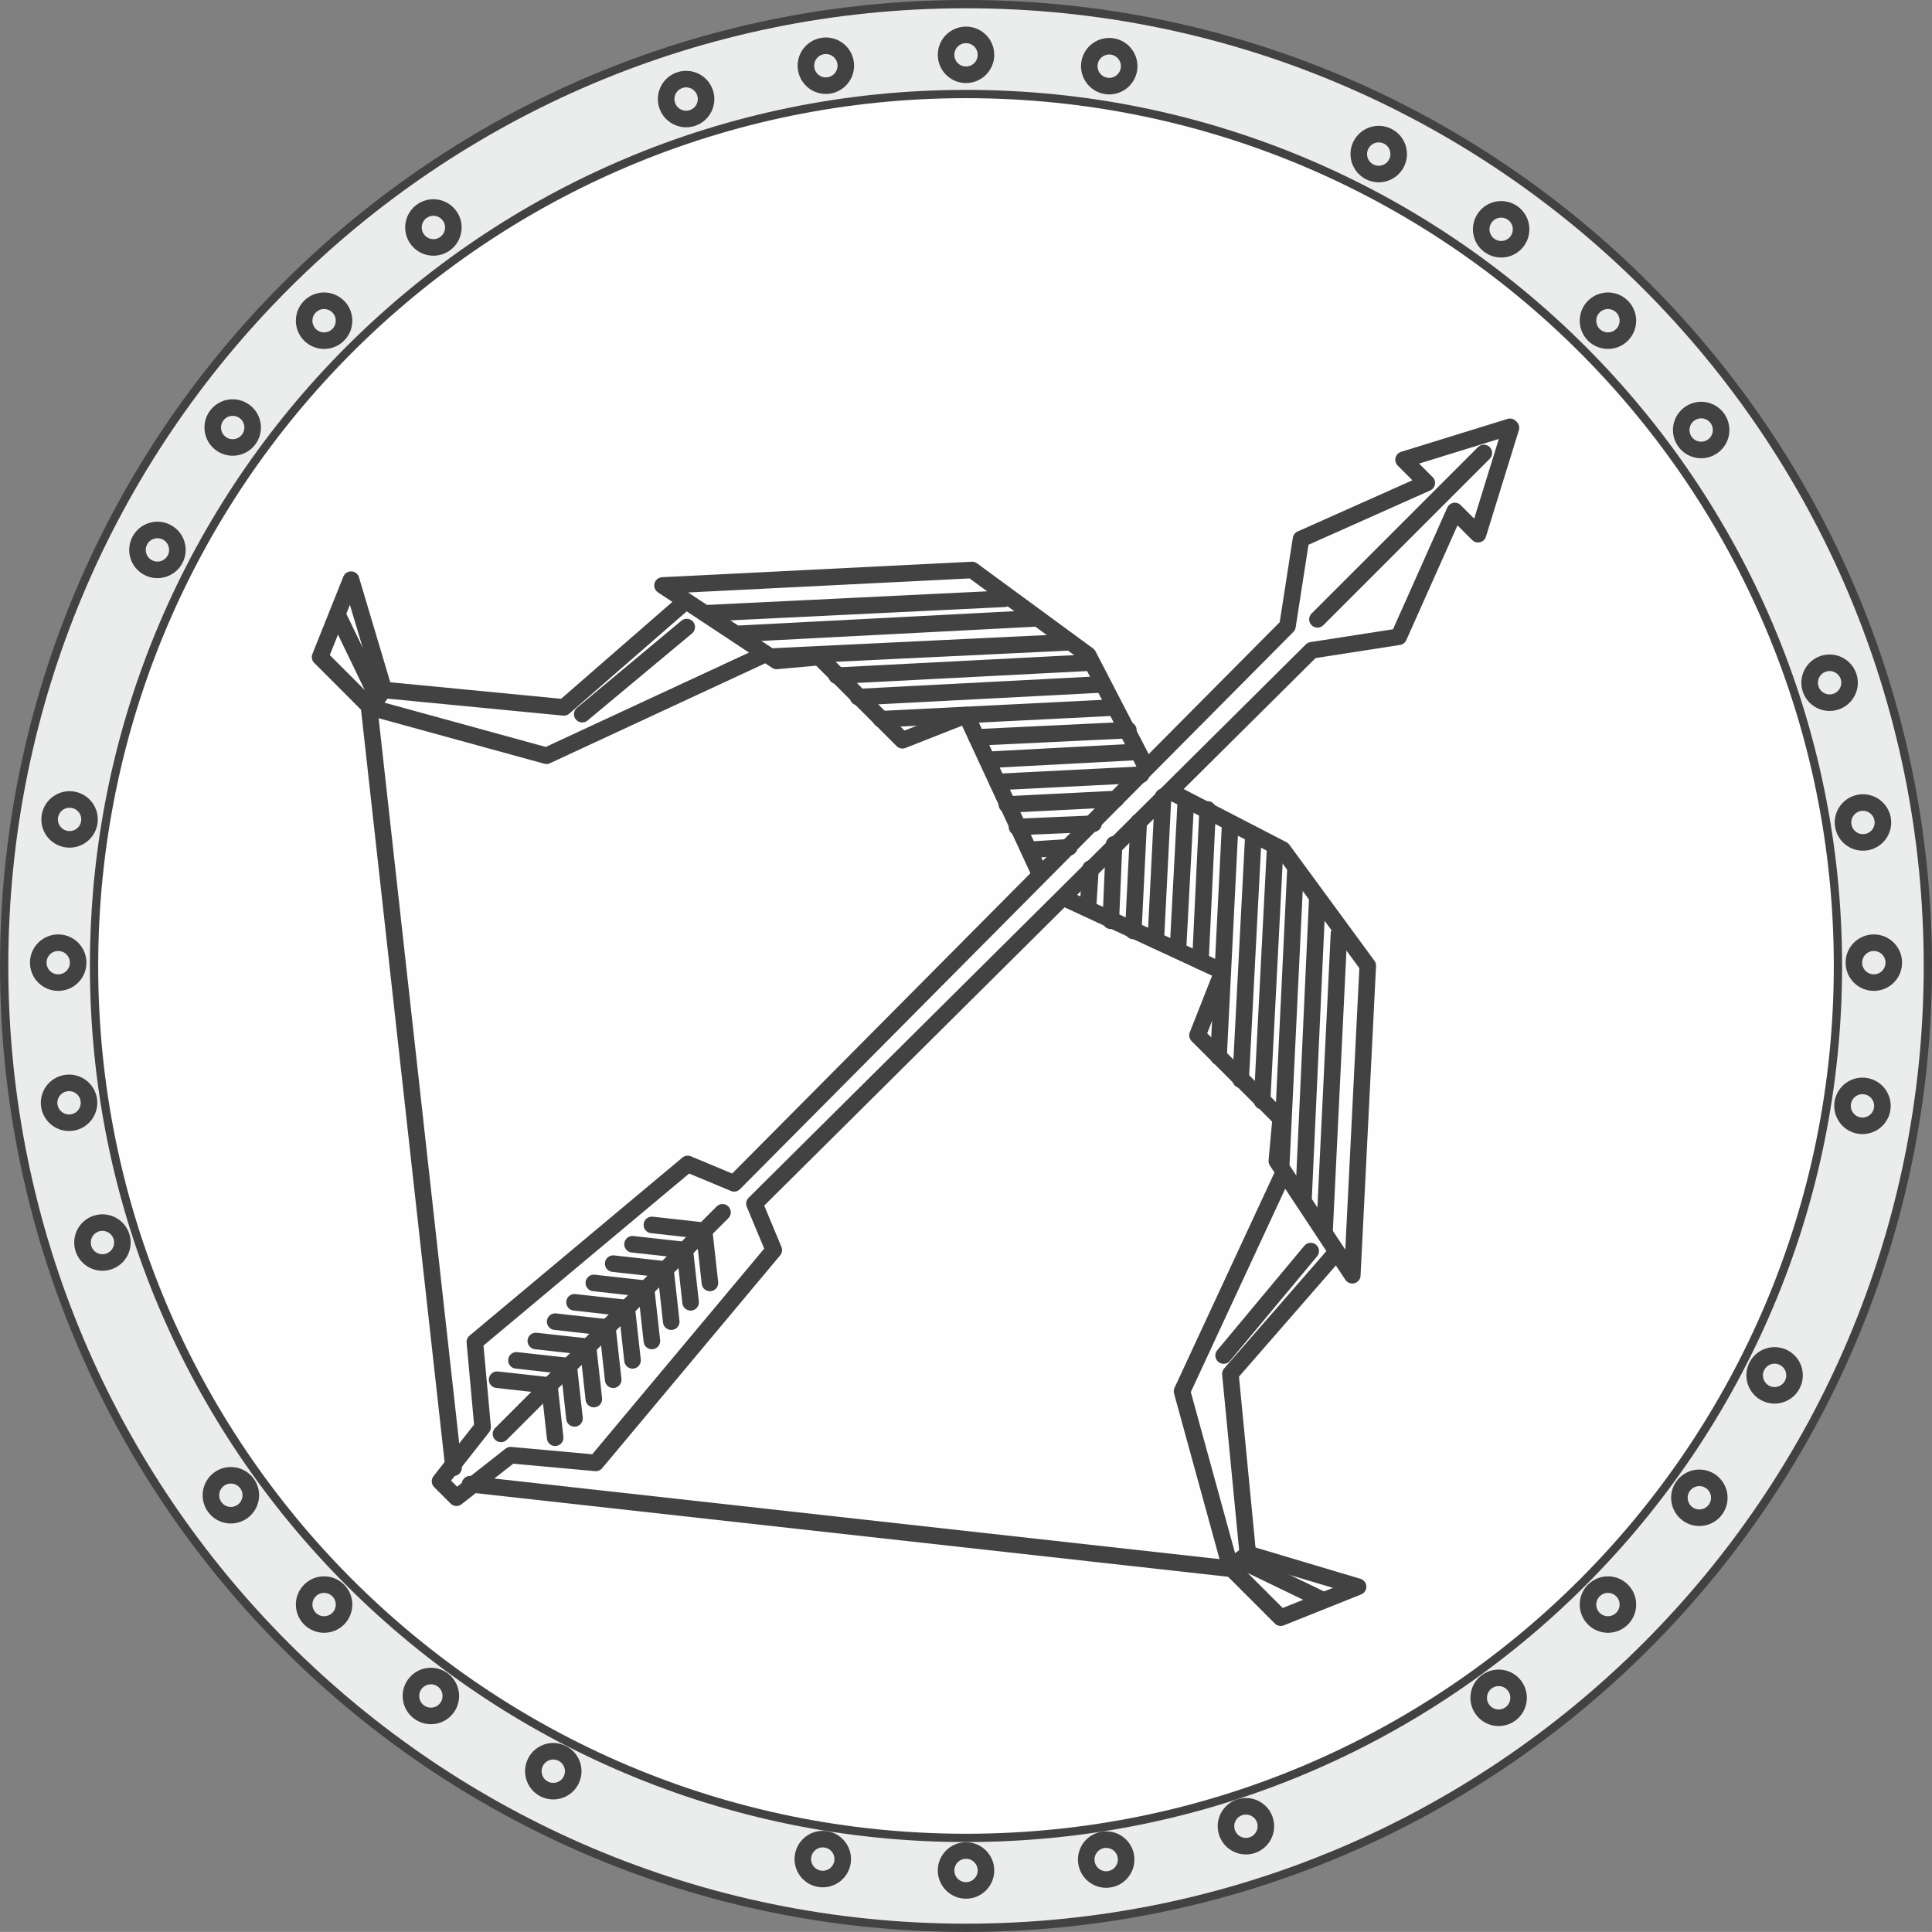 <?xml version="1.0" encoding="UTF-8"?>
<!DOCTYPE svg PUBLIC "-//W3C//DTD SVG 1.1//EN" "http://www.w3.org/Graphics/SVG/1.1/DTD/svg11.dtd">
<!-- Creator: CorelDRAW -->
<svg xmlns="http://www.w3.org/2000/svg" xml:space="preserve" width="43.264mm" height="43.263mm" version="1.1" style="shape-rendering:geometricPrecision; text-rendering:geometricPrecision; image-rendering:optimizeQuality; fill-rule:evenodd; clip-rule:evenodd"
viewBox="0 0 1002.18 1002.17"
 xmlns:xlink="http://www.w3.org/1999/xlink"
 xmlns:xodm="http://www.corel.com/coreldraw/odm/2003">
 <rect x="0" y="0" width="1002.18" height="1002.17" fill="#808080" stroke="none"/>
 <defs>
  <style type="text/css">
   <![CDATA[
    .str0 {stroke:#434242;stroke-width:8.59;stroke-linecap:round;stroke-linejoin:round;stroke-miterlimit:10}
    .fil0 {fill:none;fill-rule:nonzero}
    .fil2 {fill:#FEFEFE;fill-rule:nonzero}
    .fil1 {fill:#EBECEC;fill-rule:nonzero}
   ]]>
  </style>
 </defs>
 <g id="Layer_x0020_1">
  <g>
   <path class="fil0 str0" d="M4.3 501.08c0,-274.37 222.42,-496.79 496.79,-496.79 274.37,0 496.8,222.42 496.8,496.79 0,274.36 -222.43,496.79 -496.8,496.79 -274.37,0 -496.79,-222.43 -496.79,-496.79z"/>
   <path id="_1" class="fil1" d="M4.3 501.08c0,-274.37 222.42,-496.79 496.79,-496.79 274.37,0 496.8,222.42 496.8,496.79 0,274.36 -222.43,496.79 -496.8,496.79 -274.37,0 -496.79,-222.43 -496.79,-496.79z"/>
  </g>
  <g>
   <path class="fil0 str0" d="M50.93 501.08c0,-248.62 201.54,-450.16 450.16,-450.16 248.62,0 450.16,201.54 450.16,450.16 0,248.61 -201.55,450.15 -450.16,450.15 -248.62,0 -450.16,-201.54 -450.16,-450.15z"/>
   <path id="_1_0" class="fil2" d="M50.93 501.08c0,-248.62 201.54,-450.16 450.16,-450.16 248.62,0 450.16,201.54 450.16,450.16 0,248.61 -201.55,450.15 -450.16,450.15 -248.62,0 -450.16,-201.54 -450.16,-450.15z"/>
  </g>
  <g>
   <polyline class="fil0 str0" points="607.13,410.58 665.34,440.7 709.5,500.92 701.47,661.51 662.33,602.29 664.33,580.21 621.18,537.05 634.23,503.93 551.93,465.79 "/>
  </g>
  <g>
   <polyline class="fil0 str0" points="692.44,650.47 638.24,712.69 647.27,806.02 638.24,813.05 613.15,721.72 665.34,609.33 "/>
  </g>
  <g>
   <polyline class="fil0 str0" points="638.24,813.05 664.33,839.15 704.48,823.09 647.27,806.02 "/>
  </g>
  <g>
   <line class="fil0 str0" x1="243.81" y1="769.89" x2="641.26" y2= "814.06" />
  </g>
  <g>
   <line class="fil0 str0" x1="687.04" y1="639.3" x2="694.57" y2= "484.24" />
  </g>
  <g>
   <line class="fil0 str0" x1="676.13" y1="622.74" x2="683.28" y2= "466.93" />
  </g>
  <g>
   <line class="fil0 str0" x1="664.64" y1="603.74" x2="671.99" y2= "450.93" />
  </g>
  <g>
   <line class="fil0 str0" x1="654.68" y1="571.17" x2="661.45" y2= "439.83" />
  </g>
  <g>
   <line class="fil0 str0" x1="643.57" y1="560.08" x2="650.16" y2= "433.43" />
  </g>
  <g>
   <line class="fil0 str0" x1="632.09" y1="548.22" x2="638.12" y2= "427.79" />
  </g>
  <g>
   <line class="fil0 str0" x1="622.69" y1="498.54" x2="626.44" y2= "419.88" />
  </g>
  <g>
   <line class="fil0 str0" x1="611.02" y1="492.9" x2="615.16" y2= "414.99" />
  </g>
  <g>
   <line class="fil0 str0" x1="599.54" y1="487.81" x2="603.3" y2= "413.29" />
  </g>
  <g>
   <line class="fil0 str0" x1="587.87" y1="482.92" x2="590.69" y2= "426.28" />
  </g>
  <g>
   <line class="fil0 str0" x1="576.2" y1="477.65" x2="577.9" y2= "437.94" />
  </g>
  <g>
   <line class="fil0 str0" x1="564.34" y1="471.06" x2="565.67" y2= "450.56" />
  </g>
  <g>
   <line class="fil0 str0" x1="679.9" y1="648.97" x2="634.73" y2= "703.16" />
  </g>
  <g>
   <line class="fil0 str0" x1="686.42" y1="830.11" x2="643.76" y2= "809.54" />
  </g>
  <g>
   <polyline class="fil0 str0" points="783.27,221.41 728.07,238.48 740.11,250.52 674.87,279.62 667.85,324.78 380.81,613.83 356.72,603.78 246.32,696.13 250.34,740.29 228.25,768.39 236.78,776.92 264.89,754.84 309.05,758.86 401.38,648.45 391.35,624.37 680.39,337.33 725.56,330.31 754.67,265.07 766.7,277.11 783.77,221.91 "/>
  </g>
  <g>
   <polyline class="fil0 str0" points="594.58,398.05 564.47,339.84 504.26,295.68 343.67,303.7 402.89,342.86 424.97,340.84 468.13,384 501.24,370.95 539.38,453.26 "/>
  </g>
  <g>
   <polyline class="fil0 str0" points="354.71,312.74 292.49,366.94 199.15,357.91 192.13,366.94 283.46,392.02 395.86,339.84 "/>
  </g>
  <g>
   <polyline class="fil0 str0" points="192.13,366.94 166.03,340.84 182.09,300.69 199.15,357.91 "/>
  </g>
  <g>
   <line class="fil0 str0" x1="235.28" y1="761.36" x2="191.12" y2= "363.92" />
  </g>
  <g>
   <line class="fil0 str0" x1="365.88" y1="318.14" x2="520.94" y2= "310.61" />
  </g>
  <g>
   <line class="fil0 str0" x1="401.44" y1="340.53" x2="554.25" y2= "333.19" />
  </g>
  <g>
   <line class="fil0 str0" x1="382.82" y1="328.8" x2="537.38" y2= "320.77" />
  </g>
  <g>
   <line class="fil0 str0" x1="434" y1="350.51" x2="565.35" y2= "343.73" />
  </g>
  <g>
   <line class="fil0 str0" x1="445.1" y1="361.6" x2="571.75" y2= "355.02" />
  </g>
  <g>
   <line class="fil0 str0" x1="456.96" y1="373.08" x2="577.4" y2= "367.06" />
  </g>
  <g>
   <line class="fil0 str0" x1="506.64" y1="382.5" x2="585.3" y2= "378.73" />
  </g>
  <g>
   <line class="fil0 str0" x1="512.29" y1="394.16" x2="590.19" y2= "390.02" />
  </g>
  <g>
   <line class="fil0 str0" x1="517.36" y1="405.64" x2="591.89" y2= "401.88" />
  </g>
  <g>
   <line class="fil0 str0" x1="522.26" y1="417.31" x2="578.91" y2= "414.48" />
  </g>
  <g>
   <line class="fil0 str0" x1="527.53" y1="428.98" x2="567.23" y2= "427.28" />
  </g>
  <g>
   <line class="fil0 str0" x1="534.11" y1="440.83" x2="554.63" y2= "439.51" />
  </g>
  <g>
   <line class="fil0 str0" x1="356.22" y1="325.28" x2="302.02" y2= "370.46" />
  </g>
  <g>
   <line class="fil0 str0" x1="175.06" y1="318.76" x2="195.64" y2= "361.41" />
  </g>
  <g>
   <line class="fil0 str0" x1="683.4" y1="321.28" x2="769.72" y2= "234.96" />
  </g>
  <g>
   <line class="fil0 str0" x1="374.78" y1="628.88" x2="259.87" y2= "743.81" />
  </g>
  <g>
   <line class="fil0 str0" x1="368.26" y1="665.51" x2="365.25" y2= "638.42" />
  </g>
  <g>
   <line class="fil0 str0" x1="338.15" y1="635.41" x2="365.25" y2= "638.42" />
  </g>
  <g>
   <line class="fil0 str0" x1="358.23" y1="675.55" x2="355.22" y2= "648.45" />
  </g>
  <g>
   <line class="fil0 str0" x1="328.11" y1="645.44" x2="355.22" y2= "648.45" />
  </g>
  <g>
   <line class="fil0 str0" x1="348.19" y1="685.59" x2="345.18" y2= "658.5" />
  </g>
  <g>
   <line class="fil0 str0" x1="318.08" y1="655.49" x2="345.18" y2= "658.5" />
  </g>
  <g>
   <line class="fil0 str0" x1="338.15" y1="695.62" x2="335.14" y2= "668.52" />
  </g>
  <g>
   <line class="fil0 str0" x1="308.04" y1="665.51" x2="335.14" y2= "668.52" />
  </g>
  <g>
   <line class="fil0 str0" x1="328.11" y1="705.66" x2="325.11" y2= "678.56" />
  </g>
  <g>
   <line class="fil0 str0" x1="298.01" y1="675.55" x2="325.11" y2= "678.56" />
  </g>
  <g>
   <line class="fil0 str0" x1="318.08" y1="715.7" x2="315.07" y2= "688.61" />
  </g>
  <g>
   <line class="fil0 str0" x1="287.97" y1="685.59" x2="315.07" y2= "688.61" />
  </g>
  <g>
   <line class="fil0 str0" x1="308.04" y1="725.74" x2="305.03" y2= "698.63" />
  </g>
  <g>
   <line class="fil0 str0" x1="277.94" y1="695.62" x2="305.03" y2= "698.63" />
  </g>
  <g>
   <line class="fil0 str0" x1="298.01" y1="735.77" x2="295" y2= "708.67" />
  </g>
  <g>
   <line class="fil0 str0" x1="267.9" y1="705.66" x2="295" y2= "708.67" />
  </g>
  <g>
   <line class="fil0 str0" x1="287.97" y1="745.81" x2="284.97" y2= "718.71" />
  </g>
  <g>
   <line class="fil0 str0" x1="257.86" y1="715.7" x2="284.97" y2= "718.71" />
  </g>
  <g>
   <path class="fil0 str0" d="M511.45 28.44c0,5.71 -4.64,10.35 -10.35,10.35 -5.72,0 -10.35,-4.64 -10.35,-10.35 0,-5.71 4.63,-10.35 10.35,-10.35 5.71,0 10.35,4.64 10.35,10.35z"/>
  </g>
  <g>
   <path class="fil0 str0" d="M511.45 970.28c0,5.71 -4.64,10.35 -10.35,10.35 -5.72,0 -10.35,-4.64 -10.35,-10.35 0,-5.71 4.63,-10.35 10.35,-10.35 5.71,0 10.35,4.64 10.35,10.35z"/>
  </g>
  <g>
   <path class="fil0 str0" d="M30.19 489.01c5.71,0 10.35,4.64 10.35,10.35 0,5.71 -4.64,10.35 -10.35,10.35 -5.72,0 -10.35,-4.64 -10.35,-10.35 0,-5.71 4.64,-10.35 10.35,-10.35z"/>
  </g>
  <g>
   <path class="fil0 str0" d="M972.01 489.01c5.72,0 10.35,4.64 10.35,10.35 0,5.71 -4.63,10.35 -10.35,10.35 -5.71,0 -10.35,-4.64 -10.35,-10.35 0,-5.71 4.64,-10.35 10.35,-10.35z"/>
  </g>
  <g>
   <path class="fil0 str0" d="M175.43 159.05c4.04,4.03 4.04,10.59 0,14.63 -4.04,4.04 -10.6,4.04 -14.64,0 -4.04,-4.04 -4.04,-10.61 0,-14.63 4.04,-4.05 10.6,-4.05 14.64,0z"/>
  </g>
  <g>
   <path class="fil0 str0" d="M841.41 825.02c4.03,4.04 4.03,10.6 0,14.64 -4.05,4.04 -10.6,4.04 -14.64,0 -4.04,-4.04 -4.04,-10.6 0,-14.64 4.04,-4.04 10.59,-4.04 14.64,0z"/>
  </g>
  <g>
   <path class="fil0 str0" d="M160.79 825.02c4.04,-4.04 10.6,-4.04 14.64,0 4.04,4.04 4.04,10.6 0,14.64 -4.04,4.04 -10.6,4.04 -14.64,0 -4.04,-4.04 -4.04,-10.6 0,-14.64z"/>
  </g>
  <g>
   <path class="fil0 str0" d="M826.77 159.05c4.04,-4.05 10.59,-4.05 14.64,0 4.03,4.03 4.03,10.59 0,14.63 -4.05,4.04 -10.6,4.04 -14.64,0 -4.04,-4.04 -4.04,-10.61 0,-14.63z"/>
  </g>
  <g>
   <path class="fil0 str0" d="M585.61 35.96c-0.9,5.65 -6.21,9.49 -11.85,8.59 -5.64,-0.9 -9.49,-6.2 -8.59,-11.85 0.9,-5.64 6.21,-9.49 11.85,-8.59 5.65,0.91 9.49,6.21 8.58,11.85z"/>
  </g>
  <g>
   <path class="fil0 str0" d="M437.02 966.01c-0.9,5.64 -6.21,9.48 -11.85,8.59 -5.65,-0.9 -9.5,-6.21 -8.59,-11.86 0.9,-5.64 6.21,-9.49 11.85,-8.59 5.65,0.91 9.49,6.22 8.59,11.86z"/>
  </g>
  <g>
   <path class="fil0 str0" d="M37.71 414.84c5.65,0.9 9.49,6.21 8.59,11.85 -0.91,5.64 -6.21,9.49 -11.85,8.59 -5.65,-0.91 -9.49,-6.21 -8.59,-11.85 0.91,-5.65 6.21,-9.49 11.86,-8.59z"/>
  </g>
  <g>
   <path class="fil0 str0" d="M967.75 563.43c5.65,0.9 9.49,6.21 8.59,11.85 -0.9,5.64 -6.21,9.49 -11.85,8.59 -5.64,-0.9 -9.49,-6.21 -8.59,-11.86 0.9,-5.64 6.21,-9.49 11.85,-8.58z"/>
  </g>
  <g>
   <path class="fil0 str0" d="M233.2 111.93c3.35,4.63 2.32,11.1 -2.31,14.45 -4.63,3.36 -11.11,2.32 -14.45,-2.31 -3.36,-4.63 -2.32,-11.1 2.3,-14.46 4.63,-3.35 11.1,-2.31 14.45,2.32z"/>
  </g>
  <g>
   <path class="fil0 str0" d="M785.77 874.63c3.35,4.64 2.32,11.11 -2.3,14.46 -4.64,3.36 -11.11,2.32 -14.46,-2.31 -3.35,-4.63 -2.32,-11.1 2.31,-14.45 4.63,-3.36 11.11,-2.33 14.46,2.3z"/>
  </g>
  <g>
   <path class="fil0 str0" d="M113.68 767.25c4.63,-3.35 11.1,-2.31 14.45,2.32 3.35,4.63 2.32,11.1 -2.31,14.45 -4.63,3.36 -11.1,2.32 -14.45,-2.31 -3.36,-4.62 -2.32,-11.09 2.31,-14.46z"/>
  </g>
  <g>
   <path class="fil0 str0" d="M876.38 214.69c4.63,-3.36 11.1,-2.33 14.45,2.3 3.35,4.64 2.32,11.11 -2.31,14.46 -4.63,3.35 -11.1,2.32 -14.45,-2.31 -3.35,-4.63 -2.32,-11.1 2.31,-14.45z"/>
  </g>
  <g>
   <path class="fil0 str0" d="M365.75 48.19c1.76,5.43 -1.21,11.28 -6.65,13.04 -5.44,1.76 -11.27,-1.22 -13.04,-6.65 -1.77,-5.43 1.22,-11.28 6.65,-13.04 5.44,-1.76 11.27,1.21 13.03,6.66z"/>
  </g>
  <g>
   <path class="fil0 str0" d="M656.14 944.13c1.76,5.45 -1.22,11.29 -6.65,13.04 -5.44,1.77 -11.27,-1.21 -13.04,-6.65 -1.76,-5.43 1.22,-11.27 6.66,-13.03 5.44,-1.76 11.28,1.21 13.03,6.64z"/>
  </g>
  <g>
   <path class="fil0 str0" d="M49.94 634.71c5.44,-1.77 11.27,1.21 13.04,6.64 1.76,5.45 -1.22,11.28 -6.65,13.04 -5.44,1.76 -11.28,-1.21 -13.04,-6.65 -1.76,-5.44 1.22,-11.28 6.66,-13.04z"/>
  </g>
  <g>
   <path class="fil0 str0" d="M945.88 344.31c5.43,-1.76 11.27,1.22 13.04,6.66 1.76,5.43 -1.22,11.27 -6.66,13.03 -5.45,1.76 -11.28,-1.22 -13.04,-6.65 -1.76,-5.44 1.22,-11.27 6.66,-13.04z"/>
  </g>
  <g>
   <path class="fil0 str0" d="M86.37 276.04c5.09,2.6 7.11,8.84 4.51,13.92 -2.59,5.09 -8.83,7.12 -13.92,4.52 -5.1,-2.6 -7.12,-8.84 -4.51,-13.93 2.6,-5.08 8.83,-7.11 13.92,-4.51z"/>
  </g>
  <g>
   <path class="fil0 str0" d="M925.24 704.23c5.09,2.6 7.11,8.83 4.51,13.92 -2.6,5.09 -8.84,7.12 -13.92,4.52 -5.09,-2.61 -7.12,-8.84 -4.51,-13.93 2.6,-5.09 8.83,-7.11 13.92,-4.51z"/>
  </g>
  <g>
   <path class="fil0 str0" d="M277.78 914.08c2.6,-5.09 8.83,-7.12 13.92,-4.51 5.09,2.6 7.11,8.83 4.52,13.92 -2.6,5.09 -8.83,7.12 -13.92,4.52 -5.09,-2.59 -7.11,-8.83 -4.51,-13.93z"/>
  </g>
  <g>
   <path class="fil0 str0" d="M705.98 75.21c2.6,-5.09 8.83,-7.1 13.92,-4.5 5.09,2.6 7.11,8.83 4.51,13.91 -2.6,5.1 -8.83,7.12 -13.93,4.52 -5.09,-2.6 -7.11,-8.84 -4.51,-13.93z"/>
  </g>
  <g>
   <path class="fil0 str0" d="M438.62 32.49c0.88,5.64 -2.98,10.94 -8.63,11.83 -5.64,0.88 -10.94,-2.98 -11.82,-8.63 -0.88,-5.65 2.98,-10.95 8.63,-11.83 5.65,-0.88 10.94,2.98 11.83,8.63z"/>
  </g>
  <g>
   <path class="fil0 str0" d="M584.03 963.02c0.88,5.65 -2.98,10.95 -8.63,11.83 -5.65,0.89 -10.94,-2.98 -11.82,-8.62 -0.88,-5.65 2.98,-10.95 8.63,-11.83 5.65,-0.88 10.94,2.98 11.83,8.62z"/>
  </g>
  <g>
   <path class="fil0 str0" d="M34.23 561.84c5.65,-0.89 10.94,2.98 11.82,8.62 0.88,5.65 -2.98,10.94 -8.63,11.82 -5.64,0.88 -10.94,-2.98 -11.83,-8.63 -0.88,-5.64 2.98,-10.93 8.63,-11.81z"/>
  </g>
  <g>
   <path class="fil0 str0" d="M964.77 416.42c5.65,-0.88 10.94,2.98 11.83,8.63 0.88,5.65 -2.98,10.94 -8.63,11.82 -5.65,0.88 -10.94,-2.98 -11.82,-8.63 -0.89,-5.64 2.98,-10.93 8.62,-11.82z"/>
  </g>
  <g>
   <path class="fil0 str0" d="M126.8 213.41c4.62,3.36 5.63,9.84 2.26,14.46 -3.37,4.61 -9.84,5.63 -14.46,2.26 -4.62,-3.36 -5.63,-9.84 -2.26,-14.47 3.36,-4.61 9.84,-5.62 14.46,-2.24z"/>
  </g>
  <g>
   <path class="fil0 str0" d="M887.61 768.58c4.61,3.37 5.63,9.84 2.26,14.47 -3.38,4.61 -9.84,5.63 -14.46,2.26 -4.61,-3.38 -5.63,-9.84 -2.27,-14.46 3.38,-4.61 9.84,-5.63 14.47,-2.27z"/>
  </g>
  <g>
   <path class="fil0 str0" d="M215.15 873.66c3.37,-4.61 9.84,-5.62 14.46,-2.26 4.61,3.36 5.63,9.84 2.26,14.46 -3.37,4.62 -9.84,5.63 -14.46,2.25 -4.62,-3.36 -5.63,-9.84 -2.26,-14.46z"/>
  </g>
  <g>
   <path class="fil0 str0" d="M770.33 112.85c3.36,-4.62 9.84,-5.63 14.46,-2.27 4.61,3.37 5.63,9.84 2.26,14.47 -3.36,4.62 -9.84,5.63 -14.46,2.25 -4.62,-3.36 -5.62,-9.83 -2.25,-14.45z"/>
  </g>
 </g>
</svg>
